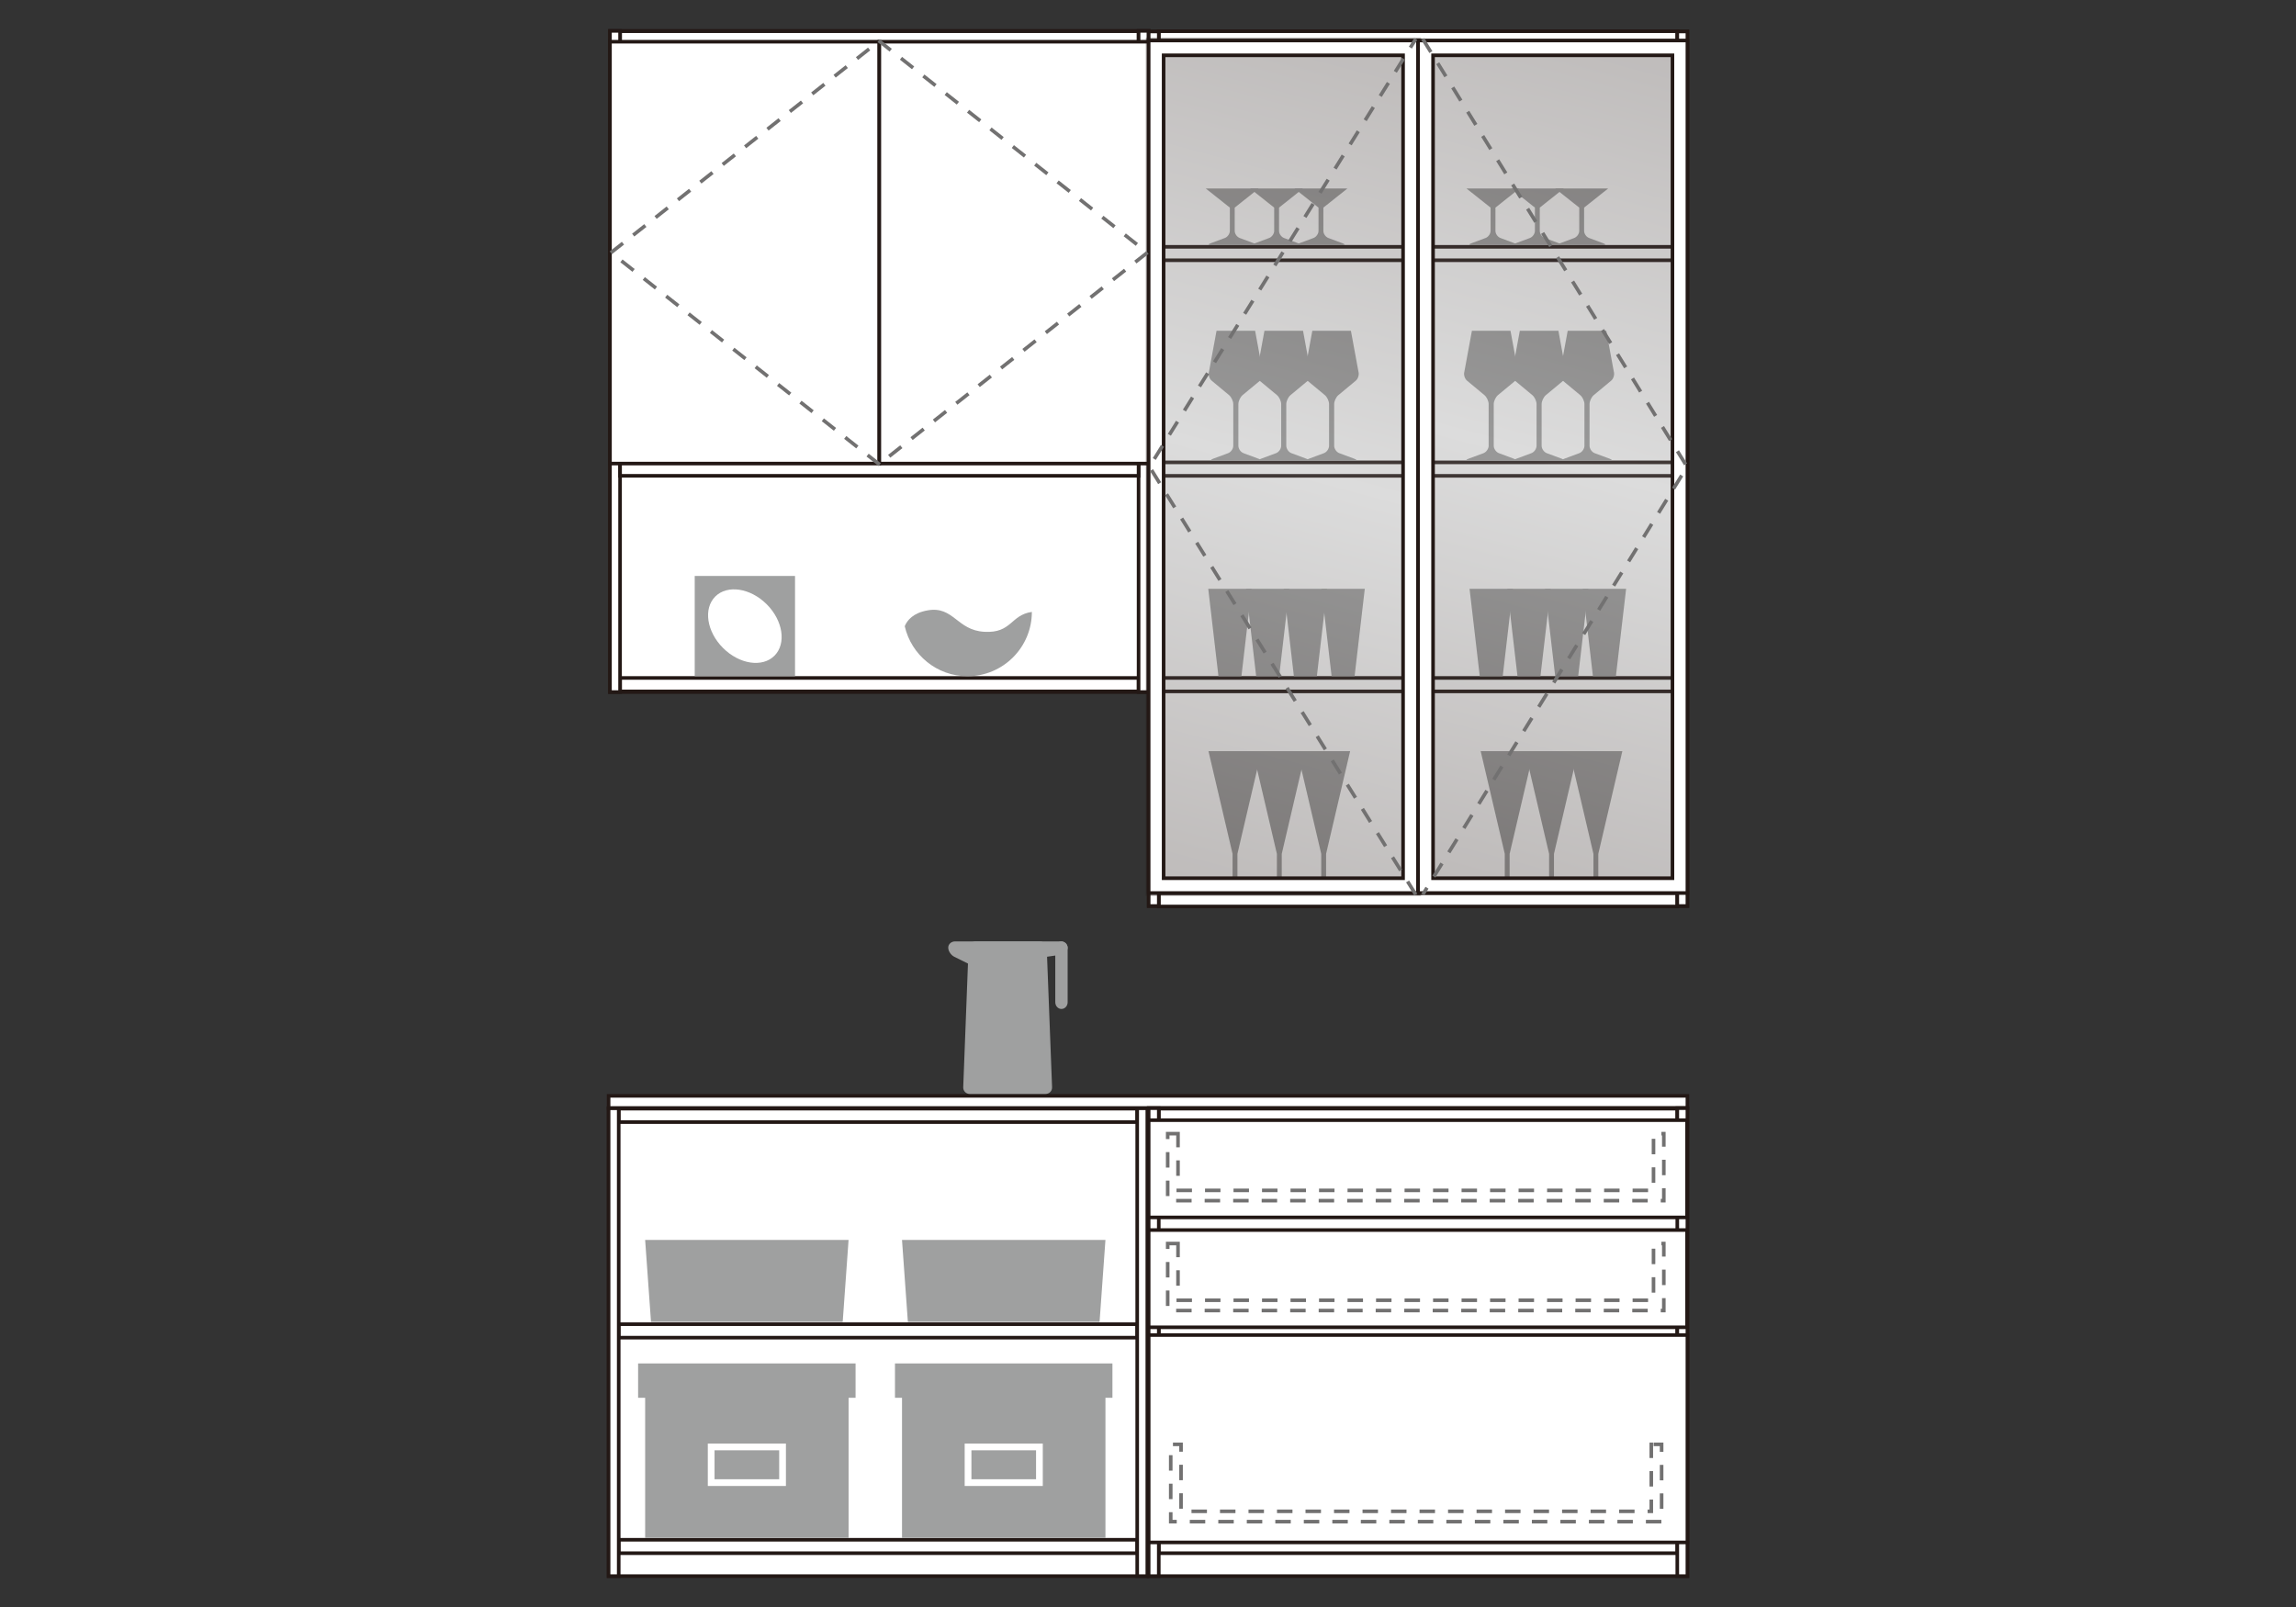 <?xml version="1.0" encoding="UTF-8"?><svg id="_レイヤー_1" xmlns="http://www.w3.org/2000/svg" xmlns:xlink="http://www.w3.org/1999/xlink" viewBox="0 0 500 350"><rect x="0" y="0" width="500" height="350" fill="#333333" stroke="none"/><defs><style>.cls-1{clip-path:url(#clippath);}.cls-2,.cls-3,.cls-4,.cls-5,.cls-6,.cls-7{stroke-width:0px;}.cls-2,.cls-8,.cls-9,.cls-10,.cls-11{fill:none;}.cls-3{fill:url(#_名称未設定グラデーション_2-2);}.cls-12{clip-path:url(#clippath-1);}.cls-13{clip-path:url(#clippath-4);}.cls-14{clip-path:url(#clippath-3);}.cls-15{clip-path:url(#clippath-2);}.cls-16{clip-path:url(#clippath-7);}.cls-17{clip-path:url(#clippath-8);}.cls-18{clip-path:url(#clippath-6);}.cls-19{clip-path:url(#clippath-5);}.cls-20{clip-path:url(#clippath-9);}.cls-8{stroke:#727171;stroke-dasharray:0 0 2.587 3.621;stroke-linecap:square;}.cls-8,.cls-11{stroke-width:.779px;}.cls-9{stroke:#fff;stroke-miterlimit:10;stroke-width:1.467px;}.cls-10{stroke-width:1.29px;}.cls-10,.cls-11{stroke:#231815;}.cls-4{fill:url(#_名称未設定グラデーション_2);}.cls-21{opacity:.3;}.cls-22{opacity:0;}.cls-5{fill:#231815;}.cls-6{fill:#9fa0a0;}.cls-7{fill:#fff;}</style><clipPath id="clippath"><rect class="cls-2" x="125.809" width="248.383" height="350"/></clipPath><clipPath id="clippath-1"><rect class="cls-2" x="125.809" y=".004" width="248.382" height="349.996"/></clipPath><clipPath id="clippath-2"><rect class="cls-2" x="125.809" y=".004" width="248.382" height="349.996"/></clipPath><clipPath id="clippath-3"><rect class="cls-2" x="249.501" y="8.174" width="59.947" height="186.955"/></clipPath><clipPath id="clippath-4"><rect class="cls-2" x="250.149" y="8.822" width="58.646" height="185.658"/></clipPath><linearGradient id="_名称未設定グラデーション_2" x1="3980.706" y1="-2795.121" x2="3986.792" y2="-2795.121" gradientTransform="translate(-127041.659 -89230.791) scale(31.96 -31.96)" gradientUnits="userSpaceOnUse"><stop offset="0" stop-color="#231815"/><stop offset=".5" stop-color="#898989"/><stop offset="1" stop-color="#231815"/></linearGradient><clipPath id="clippath-5"><rect class="cls-2" x="125.809" y=".004" width="248.382" height="349.996"/></clipPath><clipPath id="clippath-6"><rect class="cls-2" x="308.811" y="8.821" width="58.654" height="185.642"/></clipPath><clipPath id="clippath-7"><polygon class="cls-2" points="309.458 9.468 309.458 193.811 366.82 193.811 366.82 193.805 366.82 9.468 366.814 9.468 309.458 9.468"/></clipPath><linearGradient id="_名称未設定グラデーション_2-2" x1="3980.087" y1="-2795.852" x2="3986.173" y2="-2795.852" gradientTransform="translate(-125914.256 -88517.88) scale(31.697 -31.697)" xlink:href="#_名称未設定グラデーション_2"/><clipPath id="clippath-8"><rect class="cls-2" x="125.809" y=".004" width="248.382" height="349.996"/></clipPath><clipPath id="clippath-9"><rect class="cls-2" x="249.754" y="323.782" width="11.914" height="11.914"/></clipPath></defs><g class="cls-1"><rect class="cls-7" x="132.838" y="6.729" width="117.311" height="144.004"/><rect class="cls-11" x="132.836" y="6.728" width="117.311" height="144.004"/><rect class="cls-7" x="135.035" y="147.648" width="112.916" height="2.934"/><rect class="cls-11" x="135.037" y="147.656" width="112.916" height="2.927"/><rect class="cls-7" x="135.035" y="53.75" width="112.916" height="2.934"/><rect class="cls-11" x="135.037" y="53.756" width="112.916" height="2.927"/><rect class="cls-7" x="135.035" y="6.802" width="112.916" height="2.934"/><rect class="cls-11" x="135.037" y="6.803" width="112.916" height="2.934"/><rect class="cls-7" x="132.838" y="6.729" width="2.203" height="144.004"/><rect class="cls-11" x="132.835" y="6.728" width="2.197" height="144.004"/><rect class="cls-7" x="247.946" y="6.729" width="2.203" height="144.004"/><rect class="cls-11" x="247.95" y="6.728" width="2.197" height="144.004"/><rect class="cls-7" x="132.534" y="241.356" width="117.317" height="101.919"/><rect class="cls-11" x="132.536" y="241.357" width="117.317" height="101.919"/><rect class="cls-7" x="134.737" y="335.351" width="112.916" height="2.934"/><rect class="cls-11" x="134.738" y="335.356" width="112.91" height="2.927"/><rect class="cls-7" x="134.737" y="288.396" width="112.916" height="2.934"/><rect class="cls-11" x="134.738" y="288.403" width="112.91" height="2.934"/><rect class="cls-7" x="134.737" y="241.46" width="112.916" height="2.927"/><rect class="cls-11" x="134.738" y="241.461" width="112.91" height="2.927"/><rect class="cls-7" x="135.035" y="100.699" width="112.91" height="2.934"/><rect class="cls-11" x="135.038" y="100.703" width="112.91" height="2.927"/><rect class="cls-7" x="132.534" y="241.362" width="2.203" height="101.913"/><rect class="cls-11" x="132.535" y="241.357" width="2.203" height="101.919"/><rect class="cls-7" x="247.653" y="241.362" width="2.203" height="101.913"/><rect class="cls-11" x="247.649" y="241.357" width="2.203" height="101.919"/><rect class="cls-7" x="132.534" y="238.684" width="234.925" height="2.629"/><rect class="cls-11" x="132.534" y="238.675" width="234.932" height="2.641"/><rect class="cls-7" x="250.149" y="241.356" width="117.317" height="101.919"/><rect class="cls-11" x="250.149" y="241.357" width="117.317" height="101.919"/><rect class="cls-7" x="252.346" y="335.351" width="112.916" height="2.934"/><rect class="cls-11" x="252.345" y="335.356" width="112.916" height="2.927"/><rect class="cls-7" x="252.346" y="288.396" width="112.916" height="2.934"/><rect class="cls-11" x="252.345" y="288.403" width="112.916" height="2.934"/><rect class="cls-7" x="252.346" y="241.46" width="112.916" height="2.927"/><rect class="cls-11" x="252.345" y="241.461" width="112.916" height="2.927"/><rect class="cls-7" x="250.143" y="241.362" width="2.203" height="101.913"/><rect class="cls-11" x="250.143" y="241.357" width="2.203" height="101.919"/><rect class="cls-7" x="365.262" y="241.362" width="2.209" height="101.913"/><rect class="cls-11" x="365.262" y="241.357" width="2.203" height="101.919"/><rect class="cls-7" x="250.155" y="6.851" width="117.311" height="190.454"/><rect class="cls-11" x="250.155" y="6.854" width="117.311" height="190.454"/><rect class="cls-7" x="252.346" y="147.648" width="112.916" height="2.934"/><rect class="cls-11" x="252.345" y="147.656" width="112.916" height="2.927"/><rect class="cls-7" x="252.346" y="194.499" width="112.916" height="2.934"/><rect class="cls-11" x="252.345" y="194.504" width="112.916" height="2.927"/><rect class="cls-7" x="252.346" y="100.699" width="112.916" height="2.94"/><rect class="cls-11" x="252.345" y="100.702" width="112.916" height="2.934"/><rect class="cls-7" x="252.346" y="53.75" width="112.916" height="2.934"/><rect class="cls-11" x="252.345" y="53.756" width="112.916" height="2.927"/><rect class="cls-7" x="252.346" y="6.802" width="112.916" height="2.934"/><rect class="cls-11" x="252.345" y="6.803" width="112.916" height="2.934"/><rect class="cls-7" x="250.149" y="6.844" width="2.197" height="190.484"/><rect class="cls-11" x="250.149" y="6.856" width="2.197" height="190.472"/><rect class="cls-7" x="365.262" y="6.844" width="2.209" height="190.484"/><rect class="cls-11" x="365.262" y="6.856" width="2.203" height="190.472"/><g class="cls-12"><path class="cls-6" d="M214.363,137.605c-6.013-.329-6.677-5.672-12.361-4.668-3.147.554-4.443,2.154-4.978,3.445,1.424,6.244,6.993,10.9,13.663,10.9,7.735,0,14.022-6.275,14.022-14.01-4.674.663-4.346,4.674-10.346,4.333"/><path class="cls-6" d="M151.29,147.281h21.843v-21.843h-21.843v21.843ZM168.653,142.814c-2.629,2.629-7.644,1.868-11.205-1.692-3.554-3.566-4.315-8.569-1.686-11.199,2.629-2.623,7.638-1.868,11.205,1.686,3.554,3.56,4.315,8.575,1.686,11.205"/><path class="cls-6" d="M273.33,72.041h-8.405l-1.649,8.947c-.183.633.085,1.503.596,1.929l3.767,3.128c.511.426.931,1.315.931,1.978v9.056c0,.669-.511,1.394-1.132,1.625l-3.262,1.205c-.615.231-.584.426.085.426h9.732c.663,0,.7-.195.073-.426l-3.25-1.205c-.627-.231-1.138-.956-1.138-1.625v-9.056c0-.663.426-1.552.931-1.978l3.773-3.128c.511-.426.779-1.296.596-1.929l-1.649-8.947Z"/><path class="cls-6" d="M283.763,72.041h-8.405l-1.649,8.947c-.189.633.079,1.503.596,1.929l3.767,3.128c.511.426.931,1.315.931,1.978v9.056c0,.669-.511,1.394-1.132,1.625l-3.262,1.205c-.621.231-.59.426.079.426h9.738c.663,0,.7-.195.073-.426l-3.25-1.205c-.633-.231-1.138-.956-1.138-1.625v-9.056c0-.663.42-1.552.937-1.978l3.767-3.128c.511-.426.773-1.296.59-1.929l-1.643-8.947Z"/><path class="cls-6" d="M294.19,72.041h-8.405l-1.649,8.947c-.183.633.085,1.503.596,1.929l3.767,3.128c.517.426.931,1.315.931,1.978v9.056c0,.669-.505,1.394-1.132,1.625l-3.256,1.205c-.627.231-.59.426.073.426h9.744c.663,0,.694-.195.073-.426l-3.256-1.205c-.627-.231-1.132-.956-1.132-1.625v-9.056c0-.663.414-1.552.931-1.978l3.767-3.128c.517-.426.773-1.296.596-1.929l-1.649-8.947Z"/><path class="cls-6" d="M328.943,72.041h-8.405l-1.649,8.947c-.183.633.085,1.503.596,1.929l3.767,3.128c.511.426.931,1.315.931,1.978v9.056c0,.669-.511,1.394-1.132,1.625l-3.262,1.205c-.615.231-.584.426.085.426h9.732c.663,0,.7-.195.073-.426l-3.25-1.205c-.627-.231-1.138-.956-1.138-1.625v-9.056c0-.663.426-1.552.931-1.978l3.773-3.128c.511-.426.779-1.296.596-1.929l-1.649-8.947Z"/><path class="cls-6" d="M339.375,72.041h-8.405l-1.649,8.947c-.189.633.079,1.503.596,1.929l3.767,3.128c.511.426.931,1.315.931,1.978v9.056c0,.669-.511,1.394-1.132,1.625l-3.262,1.205c-.621.231-.59.426.079.426h9.738c.663,0,.7-.195.073-.426l-3.25-1.205c-.633-.231-1.138-.956-1.138-1.625v-9.056c0-.663.42-1.552.937-1.978l3.767-3.128c.511-.426.773-1.296.59-1.929l-1.643-8.947Z"/><path class="cls-6" d="M349.802,72.041h-8.405l-1.649,8.947c-.183.633.085,1.503.596,1.929l3.767,3.128c.517.426.931,1.315.931,1.978v9.056c0,.669-.505,1.394-1.132,1.625l-3.256,1.205c-.627.231-.59.426.073.426h9.744c.663,0,.694-.195.073-.426l-3.256-1.205c-.627-.231-1.132-.956-1.132-1.625v-9.056c0-.663.414-1.552.931-1.978l3.767-3.128c.517-.426.773-1.296.596-1.929l-1.649-8.947Z"/><path class="cls-6" d="M270.557,192.579c-.603-.225-1.083-.913-1.083-1.558v-5.058l5.234-22.361h-11.539l5.246,22.361v5.058c0,.645-.499,1.333-1.083,1.558l-3.116,1.156c-.596.219-.566.402.079.402h9.294c.639,0,.676-.183.079-.402l-3.11-1.156Z"/><path class="cls-6" d="M280.211,192.579c-.603-.225-1.083-.913-1.083-1.558v-5.058l5.234-22.361h-11.539l5.246,22.361v5.058c0,.645-.499,1.333-1.083,1.558l-3.11,1.156c-.603.219-.572.402.073.402h9.294c.639,0,.676-.183.079-.402l-3.11-1.156Z"/><path class="cls-6" d="M289.866,192.579c-.603-.225-1.083-.913-1.083-1.558v-5.058l5.234-22.361h-11.539l5.246,22.361v5.058c0,.645-.499,1.333-1.083,1.558l-3.116,1.156c-.596.219-.566.402.079.402h9.294c.639,0,.676-.183.073-.402l-3.104-1.156Z"/><path class="cls-6" d="M329.837,192.579c-.603-.225-1.083-.913-1.083-1.558v-5.058l5.234-22.361h-11.539l5.246,22.361v5.058c0,.645-.499,1.333-1.083,1.558l-3.116,1.156c-.596.219-.566.402.079.402h9.294c.645,0,.676-.183.079-.402l-3.11-1.156Z"/><path class="cls-6" d="M339.491,192.579c-.603-.225-1.083-.913-1.083-1.558v-5.058l5.234-22.361h-11.539l5.246,22.361v5.058c0,.645-.499,1.333-1.083,1.558l-3.116,1.156c-.596.219-.566.402.079.402h9.294c.639,0,.676-.183.079-.402l-3.11-1.156Z"/><path class="cls-6" d="M349.146,192.579c-.603-.225-1.083-.913-1.083-1.558v-5.058l5.234-22.361h-11.539l5.246,22.361v5.058c0,.645-.499,1.333-1.083,1.558l-3.11,1.156c-.603.219-.572.402.073.402h9.294c.639,0,.676-.183.079-.402l-3.11-1.156Z"/><path class="cls-6" d="M269.966,51.833c-.603-.225-1.083-.913-1.083-1.558v-5.058l5.234-4.163h-11.539l5.246,4.163v5.058c0,.645-.499,1.333-1.083,1.558l-3.116,1.156c-.596.219-.566.402.079.402h9.294c.639,0,.676-.183.079-.402l-3.11-1.156Z"/><path class="cls-6" d="M279.62,51.833c-.603-.225-1.083-.913-1.083-1.558v-5.058l5.234-4.163h-11.539l5.246,4.163v5.058c0,.645-.499,1.333-1.083,1.558l-3.116,1.156c-.596.219-.566.402.079.402h9.294c.639,0,.676-.183.079-.402l-3.11-1.156Z"/><path class="cls-6" d="M289.274,51.833c-.603-.225-1.083-.913-1.083-1.558v-5.058l5.234-4.163h-11.539l5.246,4.163v5.058c0,.645-.499,1.333-1.083,1.558l-3.116,1.156c-.596.219-.566.402.079.402h9.294c.645,0,.676-.183.079-.402l-3.11-1.156Z"/><path class="cls-6" d="M326.745,51.833c-.603-.225-1.083-.913-1.083-1.558v-5.058l5.234-4.163h-11.539l5.246,4.163v5.058c0,.645-.499,1.333-1.083,1.558l-3.116,1.156c-.596.219-.566.402.079.402h9.294c.639,0,.676-.183.073-.402l-3.104-1.156Z"/><path class="cls-6" d="M336.399,51.833c-.603-.225-1.083-.913-1.083-1.558v-5.058l5.234-4.163h-11.539l5.246,4.163v5.058c0,.645-.499,1.333-1.083,1.558l-3.116,1.156c-.596.219-.566.402.079.402h9.294c.639,0,.676-.183.079-.402l-3.11-1.156Z"/><path class="cls-6" d="M346.054,51.833c-.603-.225-1.083-.913-1.083-1.558v-5.058l5.234-4.163h-11.539l5.246,4.163v5.058c0,.645-.499,1.333-1.083,1.558l-3.116,1.156c-.596.219-.566.402.079.402h9.294c.639,0,.676-.183.079-.402l-3.11-1.156Z"/><polygon class="cls-6" points="270.345 147.285 265.342 147.285 263.12 128.235 272.572 128.235 270.345 147.285"/><polygon class="cls-6" points="278.559 147.285 273.556 147.285 271.335 128.235 280.787 128.235 278.559 147.285"/><polygon class="cls-6" points="286.773 147.285 281.771 147.285 279.549 128.235 289.001 128.235 286.773 147.285"/><polygon class="cls-6" points="294.989 147.285 289.986 147.285 287.764 128.235 297.21 128.235 294.989 147.285"/><polygon class="cls-6" points="327.25 147.285 322.247 147.285 320.026 128.235 329.471 128.235 327.25 147.285"/><polygon class="cls-6" points="335.465 147.285 330.462 147.285 328.24 128.235 337.692 128.235 335.465 147.285"/><polygon class="cls-6" points="343.679 147.285 338.676 147.285 336.455 128.235 345.907 128.235 343.679 147.285"/><polygon class="cls-6" points="351.893 147.285 346.891 147.285 344.669 128.235 354.121 128.235 351.893 147.285"/><path class="cls-6" d="M227.948,206.504c-.03-.809-.712-1.467-1.522-1.467h-13.98c-.803,0-1.485.657-1.522,1.467l-1.162,30.297c-.03.803.603,1.461,1.406,1.461h16.53c.809,0,1.442-.657,1.412-1.461l-1.162-30.297Z"/><path class="cls-6" d="M232.501,218.282c0,.809-.603,1.467-1.345,1.467s-1.345-.657-1.345-1.467v-11.777c0-.803.603-1.467,1.345-1.467s1.345.663,1.345,1.467v11.777Z"/><path class="cls-6" d="M231.035,205.039c.809,0,1.467.603,1.467,1.345s-.657,1.436-1.448,1.552l-17.236,2.495c-.797.11-2.045-.085-2.763-.444l-3.244-1.607c-.73-.359-1.315-1.254-1.315-1.996s.657-1.345,1.461-1.345h23.079Z"/></g><rect class="cls-7" x="250.149" y="290.77" width="117.317" height="45.165"/><rect class="cls-11" x="250.149" y="290.769" width="117.317" height="45.165"/><rect class="cls-7" x="132.838" y="9.084" width="58.652" height="91.877"/><rect class="cls-11" x="132.836" y="9.085" width="58.652" height="91.877"/><rect class="cls-7" x="191.497" y="9.084" width="58.652" height="91.877"/><rect class="cls-11" x="191.495" y="9.085" width="58.652" height="91.877"/><g class="cls-15"><g class="cls-21"><g class="cls-14"><g class="cls-13"><rect class="cls-4" x="182.217" y="49.302" width="194.511" height="104.7" transform="translate(108.951 345.291) rotate(-75)"/></g><rect class="cls-10" x="250.147" y="8.819" width="58.646" height="185.664"/></g></g></g><path class="cls-7" d="M250.149,194.505h58.646V8.822h-58.646v185.682ZM253.399,12.042h52.146v179.231h-52.146V12.042Z"/><path class="cls-11" d="M250.145,194.501h58.652V8.818h-58.652v185.682ZM253.401,12.044h52.146v179.231h-52.146V12.044Z"/><g class="cls-19"><g class="cls-21"><g class="cls-18"><g class="cls-16"><rect class="cls-3" x="241.685" y="50.08" width="192.908" height="103.119" transform="translate(152.446 401.951) rotate(-75)"/></g><path class="cls-5" d="M310.104,10.113h56.066v183.053h-56.066V10.113ZM308.813,194.462h58.652V8.822h-58.652v185.64Z"/></g></g></g><path class="cls-7" d="M308.813,194.505h58.652V8.822h-58.652v185.682ZM312.075,12.042h52.134v179.231h-52.134V12.042Z"/><path class="cls-11" d="M308.814,194.501h58.652V8.818h-58.652v185.682ZM312.076,12.044h52.134v179.231h-52.134V12.044Z"/><rect class="cls-7" x="250.143" y="267.898" width="117.25" height="21.18"/><rect class="cls-11" x="250.144" y="267.901" width="117.25" height="21.18"/><rect class="cls-7" x="250.143" y="243.967" width="117.25" height="21.18"/><rect class="cls-11" x="250.144" y="243.969" width="117.25" height="21.18"/><polygon class="cls-6" points="183.515 287.906 141.77 287.906 140.492 270.055 184.793 270.055 183.515 287.906"/><polygon class="cls-6" points="239.453 287.906 197.708 287.906 196.43 270.055 240.731 270.055 239.453 287.906"/><rect class="cls-6" x="140.495" y="303.1" width="44.301" height="31.849"/><rect class="cls-6" x="138.961" y="296.953" width="47.356" height="7.48"/><rect class="cls-9" x="154.873" y="315.136" width="15.544" height="7.772"/><rect class="cls-6" x="196.432" y="303.1" width="44.301" height="31.849"/><rect class="cls-6" x="194.899" y="296.953" width="47.356" height="7.48"/><rect class="cls-9" x="210.812" y="315.136" width="15.544" height="7.772"/><polyline class="cls-8" points="191.274 100.961 133.06 55.022 191.274 9.09"/><polyline class="cls-8" points="191.637 9.085 249.851 55.024 191.637 100.956"/><polyline class="cls-8" points="308.103 194.504 250.315 101.659 308.103 8.821"/><polyline class="cls-8" points="310.043 8.818 367.392 101.662 310.043 194.5"/><polygon class="cls-8" points="359.603 314.574 359.603 329.162 257.197 329.162 257.197 314.574 254.951 314.574 254.951 331.408 361.849 331.408 361.849 314.574 359.603 314.574"/><g class="cls-17"><g class="cls-22"><g class="cls-20"><polyline class="cls-8" points="261.282 335.307 250.144 335.307 250.144 324.175"/></g></g></g><polygon class="cls-8" points="256.534 270.838 256.534 283.193 360.084 283.193 360.084 270.838 362.329 270.838 362.329 285.433 254.288 285.433 254.288 270.838 256.534 270.838"/><polygon class="cls-8" points="256.534 246.907 256.534 259.262 360.084 259.262 360.084 246.907 362.329 246.907 362.329 261.501 254.288 261.501 254.288 246.907 256.534 246.907"/></g></svg>